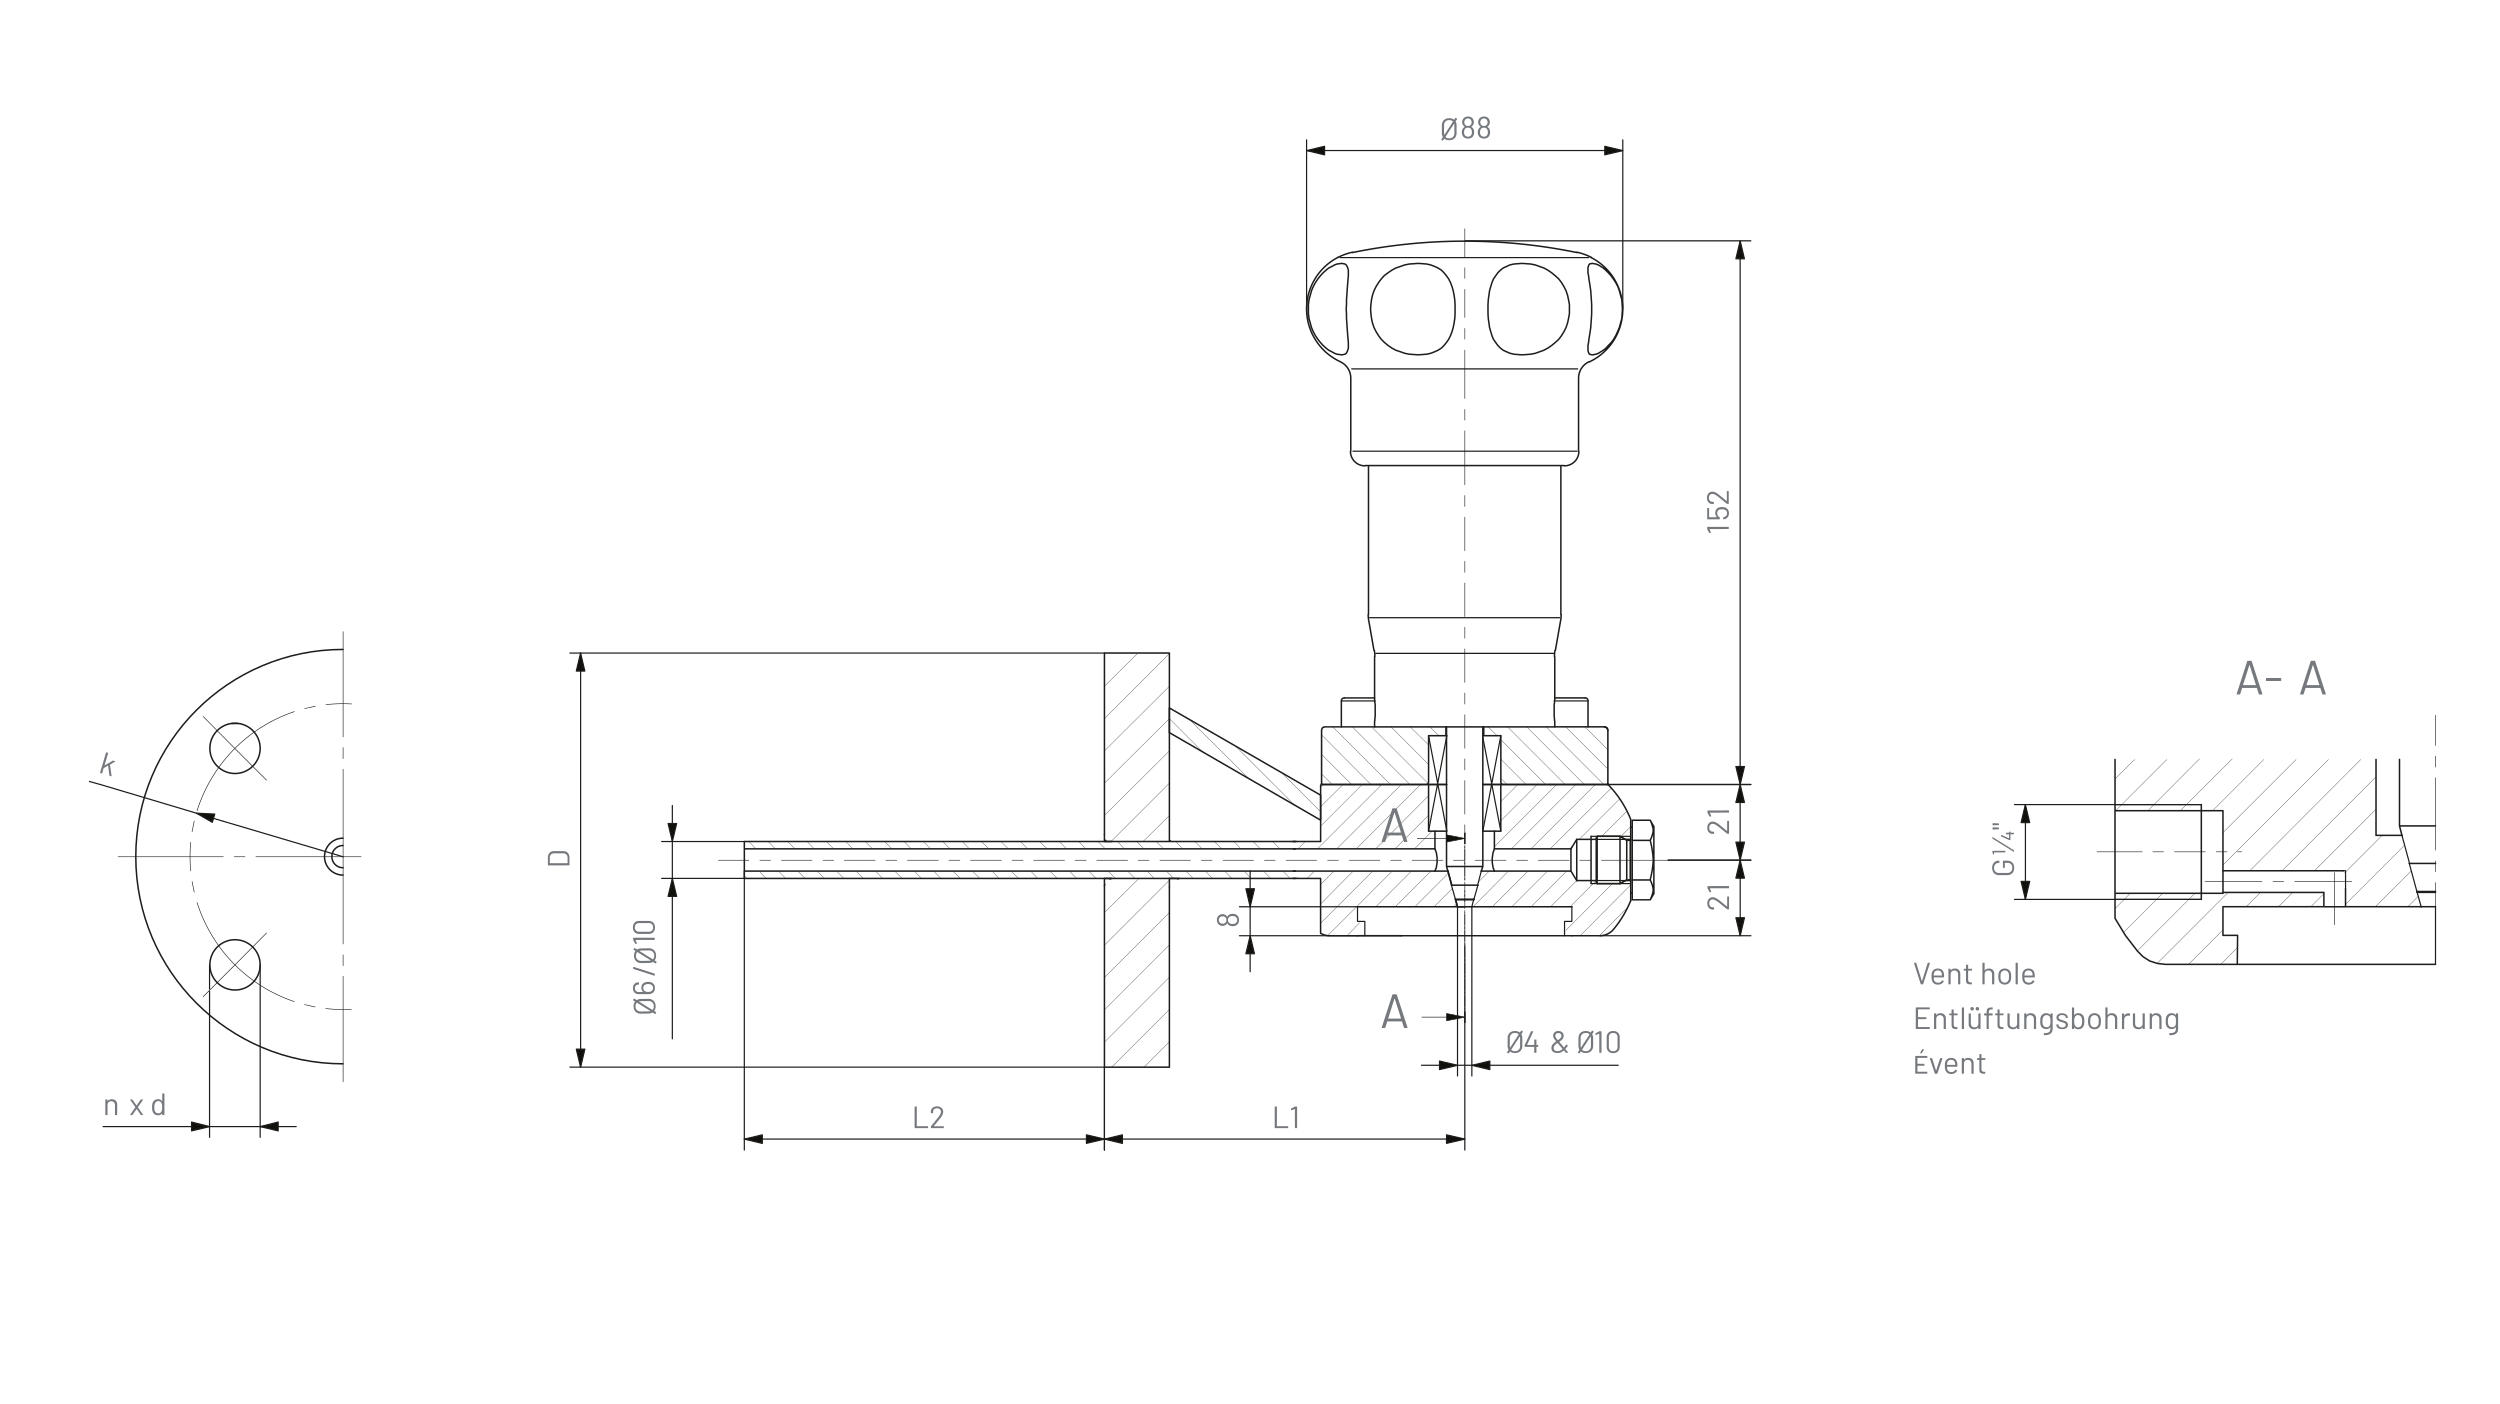 <?xml version="1.0" encoding="UTF-8"?>
<svg xmlns="http://www.w3.org/2000/svg" xmlns:xlink="http://www.w3.org/1999/xlink" xmlns:v="https://vecta.io/nano" viewBox="0 0 1298 729">
  <style>.f{stroke-width:.63}.g{fill:none}.h{stroke:#1d1d1b}.i{stroke-linecap:round}.j{stroke-linejoin:round}.k{fill:#12100c}.l{fill-rule:evenodd}.m{stroke-width:.79}.n{stroke-width:.32}</style>
  <path d="M0 0h1298v729H0z" fill="#fff"></path>
  <g class="g h i j">
    <g stroke-width=".16">
      <path d="M1199.76 470.77l6.81-6.81m-53.51 36.73l8.55-8.7m21.37-21.22l7.44-7.44m-54.14 37.36l17.89-17.89m12.03-12.03l7.44-7.44m-53.67 36.89l36.89-36.89m-47.18 30.4l29.92-29.92m-37.04 20.26l20.26-20.26m-24.69 7.91l7.91-7.91m144.07 6.96l5.54-5.54m-22.33 5.54l18.53-18.52m-34.04 17.26l30.71-30.72m-31.18 14.41l19.47-19.47m-35.15 18.36l31.98-31.98m-48.76 31.98l48.76-48.76m-65.54 48.76l57.63-57.78"></path>
      <path d="M1154.17 449.08l54.77-54.77"></path>
      <path d="M1154.17 432.3l37.99-37.99m-43.37 26.59l26.59-26.59m-43.37 26.59L1159 394m-43.78 26.9L1142 394m-43.56 26.9l26.6-26.59m-26.91 10.13l10.13-10.13"></path>
    </g>
    <path d="M1264.51 470.77v29.92" class="f"></path>
    <path d="m1264.51,500.69h-79m32.3-29.92h39.26m-102.9,0h52.4m48.44-7.44v-.47m-7.92-29.13h-13.46v-39.42m-79.47,69.5h-56.04v12.98m0,0l5.38,8.87,6.33,8.23,2.85,2.85,3.48,2.22,3.96,1.27,4.12.47m0,0h37.36l.16-15.04h-7.6v-14.88m52.4,0v-7.44h-52.4v.47m-56.04-69.5v26.6h56.04v31.19h62.53m1.11,9.34v9.34m0,0h-11.24m40.53-37.04h-13.46m-48.13,66.97h-23.91m-63.48-36.89v-42.9" class="m"></path>
    <path d="m1098.13,466.97h44.8m0-49.23h-44.8" class="f"></path>
    <path d="m1142.93,417.74v49.23m11.24-3.64v-11.24m100.84,11.24h9.5m-18.68-34.51h18.68m-7.44,41.95h7.44m-7.92-7.92v.47m-10.77-69.02v34.51l1.27,4.91m7.76,29.13h9.66m-13.61-14.56h13.61" class="m"></path>
    <path d="M1254.85 462.86l-3.96-14.56m.16 0l-3.96-14.56m9.97 37.04l-2.06-7.44m-37.19-1.91v-9.34h-1.11" class="f"></path>
    <path d="m1264.51,470.77v9.34m0-51.29v-9.34m0,68.07v-7.44m0-60.63v-15.67m0-5.54v-5.7m0-5.54v-15.67m0,99.42v-9.34m0-32.61v9.34m0,23.27v-3.17m0-5.7v-5.54m0-5.7v-3.48" class="n"></path>
    <path d="M1051.58 427.08v-9.34" class="f"></path>
  </g>
  <path d="M1053.8 427.08h0l-2.22-9.34-2.21 9.34h4.43z" class="k l"></path>
  <path d="m1053.8,427.08l-2.22-9.34-2.22,9.34h4.43m-2.22,30.55v9.34" class="f g h i j"></path>
  <path d="M1049.37 457.63h0l2.21 9.34 2.22-9.34h-4.43z" class="k l"></path>
  <g class="g h i j">
    <path d="m1049.37,457.63l2.22,9.34,2.22-9.34h-4.43m2.22-30.55v30.55m91.35,9.34h-97.04m97.04-49.23h-97.04" class="f"></path>
    <path d="m1211.64,457.63h-20.26m-5.7,0h-5.54m-5.7,0h-20.26m66.81,0h-9.34m-57.47,0h-9.34m67.28,22.48v-27.07m-69.18-10.77h-13.93m-5.7,0h-5.54m-5.54,0h-14.41m66.02,0h-2.06m-5.54,0h-5.54m-5.7,0h-2.37m-44.49,0h-9.34" class="n"></path>
    <g class="m">
      <path d="m178.07,438.98c-3.19,0-5.78,2.59-5.78,5.78s2.59,5.78,5.78,5.78m0-15.36c-5.29,0-9.58,4.29-9.58,9.58s4.29,9.58,9.58,9.58m0-117.15c-59.41,0-107.57,48.16-107.57,107.57s48.16,107.57,107.57,107.57"></path>
      <path d="M122.02 375.49c-7.21 0-13.06 5.85-13.06 13.06s5.85 13.06 13.06 13.06 13.06-5.85 13.06-13.06-5.85-13.06-13.06-13.06"></path>
      <path d="m108.96,500.96c0,7.21,5.85,13.06,13.06,13.06s13.06-5.85,13.06-13.06-5.85-13.06-13.06-13.06-13.06,5.85-13.06,13.06m11.4-125.3h3.17"></path>
    </g>
    <g class="n">
      <path d="M187.49 444.83h-9.34 9.34m-54.62 0h45.28-9.34m-41.64 0h-5.54m-5.7 0H61.31m116.83-45.44v45.44-9.34m0-41.64v-5.7m0-5.54v-54.62m0 162.11v-45.28 9.34m0 41.64v5.54m0 5.54v54.78M105.48 372l16.46 16.62 16.46 16.46m0 79.31l-16.46 16.62-16.46 16.46m35.13-142.72a79.58 79.58 0 0 0-18.69 13.86"></path>
      <path d="M121.92 500.89c5.51 5.51 11.81 10.19 18.69 13.87m41.95-149.27c-4.44-.25-8.9-.13-13.32.37m-5.55.81l-5.47 1.21m-5.37 1.59c-4.22 1.41-8.31 3.18-12.24 5.28m0 140.01c3.9 2.08 7.96 3.84 12.15 5.25m5.36 1.59l5.47 1.22m5.55.82a79.02 79.02 0 0 0 13.23.39m-60.44-135.42a79.1 79.1 0 0 0-13.86 18.69m-.01 74.91a79.58 79.58 0 0 0 13.86 18.69m-13.86-93.6c-2.33 4.35-4.25 8.91-5.73 13.62m-1.49 5.39l-1.11 5.49m-.71 5.57a79.32 79.32 0 0 0 0 14.78m.71 5.55l1.11 5.49m1.49 5.4c1.48 4.71 3.4 9.27 5.73 13.62"></path>
    </g>
    <path d="M110.86 424.89L102 422.2" class="f"></path>
  </g>
  <path d="M111.5 422.67h0l-9.5-.47 8.23 4.74 1.27-4.27z" class="k l"></path>
  <path d="M111.5 422.67l-9.5-.47 8.23 4.75 1.27-4.27m-.63 2.22l67.28 19.95M102 422.21l-49.87-14.88-5.7-1.58m53.03 179.19h9.34" class="f g h i j"></path>
  <path d="M99.46 587.16h0l9.34-2.22-9.34-2.38v4.6z" class="k l"></path>
  <path d="m99.46,587.16l9.34-2.22-9.34-2.37v4.59m44.96-2.22h-9.34" class="f g h i j"></path>
  <path d="M144.42 582.56h0l-9.34 2.38 9.34 2.22v-4.6z" class="k l"></path>
  <g class="g h i j">
    <path d="m144.42,582.56l-9.34,2.37,9.34,2.22v-4.59m-35.62,2.37h26.28m-35.62,0h-9.34m54.3,0h9.34m-18.68-83.9v89.45m-81.53-5.54h36.57m18.68-83.9v12.51m0,1.11v75.83" class="f"></path>
    <path d="M782.39 407.31l-3.17-3.17m13.14 3.17l-13.14-13.14m23.27 13.14l-23.27-23.27m-1.9-2.06l-4.75-4.59m40.05 29.92l-29.92-29.92m39.89 29.92l-29.92-29.92m40.05 29.92l-29.92-29.92m31.98 21.85l-21.85-21.85m21.85 11.87l-11.87-11.87m11.87 1.58l-1.74-1.58m-141.37 29.92l-5.54-5.54m15.67 5.54l-15.67-15.67m25.65 15.67l-25.65-25.8m35.78 25.8l-29.92-29.92m40.05 29.92l-29.92-29.92m39.26 29.29l-29.29-29.29m29.6 19.47l-19.47-19.47m19.47 9.34l-9.5-9.34m14.88 4.59l-4.75-4.59m-117.78 13.14l-17.41-17.41m41.32 31.19l-30.71-30.55m54.46 44.33l-30.55-30.55m44.01 33.88l-20.26-20.26m164.96 84.7l14.41-14.41m-24.38 14.41l26.28-26.44m-33.66 23.61l24.16-24.24m-22.01 12.03l13.61-13.61m-23.75 13.61l13.61-13.61m-23.75 13.61l18.52-18.52m-28.5 18.52l18.52-18.52m-28.65 18.52l18.52-18.52m-28.5 18.52l18.36-18.52m-15.51 5.54l5.54-5.54m68.23-17.89l5.22-5.22m-15.04 5.07l12.98-12.98m-29.6 19.47l1.74-1.74m3.17-3.17l20.9-20.9m-35.94 25.8l31.66-31.5m-41.64 31.5l33.4-33.4m-43.54 33.4l33.4-33.4m-42.27 32.3l32.3-32.3m-28.97 18.84l18.84-18.84m-18.84 8.87l8.87-8.87m-33.4 63.48l1.58-1.58m-11.71 1.58l9.5-9.5m-19.47 9.5l17.41-17.41m-27.55 17.41l18.52-18.52m-43.54 33.56l6.57-6.83m8.31-8.21l18.52-18.52m-43.38 33.4l33.4-33.4m-37.2 27.07l27.07-27.07m-27.07 17.1l16.94-17.1m-16.94 6.97l6.97-6.97m-13.93 3.8l3.8-3.8m62.06-11.56l.47-.47m-10.61.47l9.18-9.18m-19.31 9.18l17.41-17.41m-27.39 17.41l27.39-27.55m-37.52 27.55l33.4-33.4m-43.54 33.4l33.56-33.4m-43.54 33.4l33.4-33.4m-43.54 33.4l3.8-3.8m7.92-7.92l21.69-21.69m-21.69 11.56l11.72-11.56m-11.72 1.58l1.58-1.58M387.8 456.09l-1.42-1.42m11.4 1.42l-3.64-3.8m13.77 3.8l-3.64-3.8m13.77 3.8l-3.8-3.8m13.77 3.8l-3.64-3.8m13.77 3.8l-3.8-3.8m13.93 3.8l-3.8-3.8m13.77 3.8l-3.64-3.8m13.77 3.8l-3.8-3.8m13.93 3.8l-3.8-3.8m13.77 3.8l-3.64-3.8m13.77 3.8l-3.8-3.8m13.93 3.8l-3.8-3.8m13.77 3.8l-3.64-3.8m13.77 3.8l-3.8-3.8m13.77 3.8l-3.64-3.8m13.77 3.8l-3.8-3.8m13.93 3.8l-3.8-3.8m13.77 3.8l-3.64-3.8m13.77 3.8l-3.8-3.8m13.93 3.8l-3.8-3.8m13.77 3.8l-3.64-3.8m13.77 3.8l-3.8-3.8m13.93 3.8l-3.8-3.8m13.77 3.8l-3.64-3.8m13.77 3.8l-3.8-3.8m13.77 3.8l-3.64-3.8m13.77 3.8l-3.64-3.8m13.77 3.8l-3.8-3.8m-273.56-11.56l-3.64-3.8m13.77 3.8l-3.8-3.8m13.93 3.8l-3.8-3.8m13.77 3.8l-3.64-3.8m13.77 3.8l-3.8-3.8m13.77 3.8l-3.64-3.8m13.77 3.8l-3.64-3.8m13.77 3.8l-3.8-3.8m13.77 3.8l-3.64-3.8m13.77 3.8l-3.8-3.8m13.93 3.8l-3.8-3.8m13.77 3.8l-3.64-3.8m13.77 3.8l-3.8-3.8m13.93 3.8l-3.8-3.8m13.77 3.8l-3.64-3.8m13.77 3.8l-3.8-3.8m13.93 3.8l-3.8-3.8m13.77 3.8l-3.64-3.8m13.77 3.8l-3.8-3.8m13.77 3.8l-3.64-3.8m13.77 3.8l-3.8-3.8m13.93 3.8l-3.8-3.8m13.77 3.8l-3.64-3.8m13.77 3.8l-3.8-3.8m13.93 3.8l-3.8-3.8m13.77 3.8l-3.64-3.8m13.77 3.8l-3.8-3.8m13.93 3.8l-3.8-3.8m-67.28 0l13.46-13.3m-30.08 13.3l30.08-30.08m-33.72 16.78l33.72-33.56m-33.72 16.78l33.72-33.56m-33.72 16.78l33.72-33.56m-33.72 16.78l33.72-33.72m-33.72 16.94l17.57-17.41m-17.57.63l.79-.63m19.95 214.99l12.98-12.98m-29.76 12.98l29.76-29.76m-33.72 16.94l33.72-33.72m-33.72 16.94l33.72-33.72m-33.72 16.94l33.72-33.72m-33.72 16.94l33.72-33.72m-33.72 16.78l18.05-17.89m15.67 5.22h0m.16 0l-.16-.16m.16 0l-.16-.16m0-.32l.32.32-.32-.16m0-.63l.47.63-.47-.47m.63.32l-.63-.63m4.12-3.96l.47.63-.79-.63m.95.47l-.47-.47m.63.47l-.47-.47m.47.32l-.32-.32m.48.32l-.32-.32m.32.16l-.16-.16m.32.16l-.16-.16m.16 0h0m-5.07-19.16h-.16m.32 0l-.32-.16m.47.16l-.47-.32m.63.32l-.63-.47m.99.44l-.79-.63m.95.63l-.95-.79m1.11.79l-1.11-.95m1.27.95l-1.27-1.11m-33.72 23.75l.16.16h-.16m0-.47l.32.32-.32-.16m0-.63l.47.63-.47-.32m.63.16l-.63-.63m2.37-2.53l.63.79-.79-.79m.47 0l.47.63-.63-.63m.79.47l-.47-.47m.32 0l.32.32-.47-.32m.47 0l.16.16-.32-.16m.47 0h-.16m-3.48-19.16h-.16m.32 0l-.32-.32m.63.32l-.63-.47m.79.47l-.79-.63m.95.63l-.95-.79m1.11.79l-1.11-.95m1.27.95l-1.27-1.11m1.42 1.11l-1.42-1.27m1.58 1.27l-1.58-1.42" stroke-width=".16"></path>
    <g class="m">
      <path d="M685.66 412.85v12.98l-78.52-45.44v-12.82l78.52 45.28m83.43 39.42h46.54l3.01 4.91m-53.51 9.97l.16-.32m50.82 3.96h-51.93m66.49 15.04h-14.56m14.48 0a9.42 9.42 0 0 0 7.25-3.41m-.02 0a56.25 56.25 0 0 0 8.84-14.8"></path>
      <path d="M846.66 463.67v3.96m-28.02-10.45h10.13m15.04 0h2.85m-28.02-21.37l-3.01 4.91m31.03-4.91h-2.85m-15.04 0h-10.13m28.02-10.45v3.96m0-3.96a56.18 56.18 0 0 0-11.89-18.18"></path>
      <path d="M815.63 440.71h-39.74v-9.18h3.32v-24.22h55.57m-78.05 63.48H704.8m47.02-18.52l1.9 7.28m1.9 7.28l1.11 3.96m-85.17-18.52h80.26m-66.17 32.3v-28.5h-14.09m14.11 28.53c1.42.81 3.02 1.23 4.65 1.23m14.5 0h-14.56m-18.68-48.92h14.09v-29.13m.47-.47h55.57v24.22h3.32v9.18h-73.46m14.58-33.53l-.47.49"></path>
      <path d="m745.03,440.71v.16l.16.32.16.47.32.79.16.79.16,1.11.16,1.11v2.22l-.16,1.11-.16.95-.16.95-.32.63-.16.63-.16.32m30.87,0h0l-.16-.32-.16-.63-.32-.63-.16-.95-.16-.95-.16-1.11v-2.22l.16-1.11.16-1.11.16-.79.32-.79.16-.47.16-.32v-.16m-6.02-9.18h6.02m-30.87,0h6.02m5.7,39.26h3.64m-8.55-18.52h0m18.05-44.96h9.34m-37.52,0h9.34m-23.43,78.52h65.86m0,0h22.64m2.53-28.65v-21.37m-3.01,16.46v-11.56"></path>
    </g>
    <path d="M826.08 458.76h20.58" class="f"></path>
    <path d="M826.08 458.76v-24.54" class="m"></path>
    <path d="M846.66 434.22h-20.58" class="f"></path>
    <g class="m">
      <path d="M704.82 485.83h22.8m-55.09-29.76H386.46m0 0v-3.8h286.07m0-11.56H386.46v11.56m0-11.56v-3.8h286.07m-99.1-3.64v-94.2m0 0h33.72v97.84h-29.92m0 19.16h29.92m0 0v97.99h-33.72v-94.2m233.83-82.48h25.65m-53.67 28.81v-24.22h-8.87v-4.59m9.97 29.92l-.79-.32-.32-.79m55.25 1.11h-54.14m54.46-.47l-.16.32-.16.16m.32-28.02v27.55m-1.9-29.45l.79.16.63.32.32.63.16.79m-146.75-1.9h25.65m-27.55 1.9l.16-.79.32-.63.63-.32.79-.16m-1.9 29.45v-27.55m.32 28.02l-.16-.16-.16-.32m54.46.47h-54.14m55.25-1.11l-.32.79-.79.32m10.13-29.92v4.59h-9.02v24.22m-1.11 1.11h10.45m18.84 0h10.45m-29.6-25.33h.32m18.84 0h.48m64.43-2.69v27.55m-148.65-27.55v27.55m1.82-29.45a1.82 1.82 0 0 0-1.82 1.82"></path>
      <path d="M834.79 379.21a1.82 1.82 0 0 0-1.82-1.82m-146.84 29.52a.4.4 0 0 0 .4.4m147.86 0a.4.4 0 0 0 .4-.4m-83.75 42.99h18.84m-14.09 17.26h9.34m-8.39 3.64h7.44m5.7-93.4v72.51m-18.84-72.51v72.51l2.69 9.66m15.36-7.28l.79-2.37m-5.54 16.94v.32m-7.76-.32v.32m.16 3.64l-.95-3.64m8.39 3.64h0m-10.61-11.24h13.77m-11.72 7.28h9.66M698 362.37h15.67"></path>
    </g>
    <path d="M696.42 363.93h17.42" class="f"></path>
    <path d="m697.93,362.35c-.83,0-1.5.67-1.5,1.5m19.63,43.46h0m-14.88,0h0m-4.75-43.38v13.46" class="m"></path>
    <path d="m714.79,407.31h0m-12.19,0h0" class="f"></path>
    <path d="M807.24 362.35h15.68" class="m"></path>
    <path d="M807.08 363.93h17.42" class="f"></path>
    <path d="M824.5 363.85a1.5 1.5 0 0 0-1.5-1.5m-3.25 44.96h0m-14.88 0h0m19.63-43.38v13.46" class="m"></path>
    <path d="m818.32,407.31h0m-12.19,0h0" class="f"></path>
    <path d="m856.79,467.15l.63-1.42.47-1.27.32-1.27.16-1.27-.16-1.11-.32-1.27-.47-1.27-.63-1.42m0,0l.63-2.85.47-2.53.32-2.53.16-2.37-.16-2.37-.32-2.53-.47-2.69-.63-2.69.63-1.42.47-1.42.32-1.11.16-1.27-.16-1.27-.32-1.11-.47-1.42-.63-1.42m-9.34,41.32h9.34l1.9-3.17v-34.83l-1.9-3.32h-9.34m0,41.32v-41.32m9.34,31.03h-9.34m9.34-20.58h-9.34m-18.21,22.48v-24.54m0,24.54l-.47-.79v-22.8l.47-.95m11.87,24.54v-24.54" class="m"></path>
    <path d="M846.35 456.86v-20.58" class="f"></path>
    <g class="m">
      <path d="M844.6 456.86v-20.58m2.06 20.49c-.13-.04-.26-.07-.4-.07m.01-20.42c.13 0 .27-.02.4-.07"></path>
      <path d="m844.6,436.28h1.74m-5.22,22.48l3.48-1.9h1.74m-1.74-20.58l-3.48-2.06m0,24.54h-11.87m11.87-24.54h-11.87"></path>
    </g>
    <path d="m828.77,457.18h15.04m0-21.37h-15.04" class="f"></path>
    <g class="m">
      <path d="M847.45 463.67h-.79v-34.35h.79M713.68 363.3v.16l.16.32v1.27l.16.79v6.17l-.16.95v1.11l-.16.32v.16m93.56-11.24v.16l-.16.32v1.27l-.16.79v6.17l.16.95v1.11l.16.32v.16-.16l-.16-.32v-1.11l-.16-.95v-6.17l.16-.79v-1.27l.16-.32v-.16m-93.56 14.09h93.56m3.17-135.67v77.41m-99.89-77.41v77.41m-.16-.09c0 1.09.1 2.18.29 3.26m99.63 0c.19-1.08.29-2.16.29-3.26m-97.21 18.6l-2.69-15.36m96.89 15.36l2.69-15.36m-96.41 18.61c0-1.09-.1-2.18-.29-3.26m93.82 0c-.19 1.08-.29 2.16-.29 3.26m.16.08v22.32m0 11.24v2.85m-93.56-36.41v22.32m0 11.24v2.85m-4.91-135.67h103.38m-110.82-7.44v-37.99m118.26 37.99v-37.99m-7.36 45.58c4.15 0 7.52-3.37 7.52-7.52m-118.58 0c0 4.15 3.37 7.52 7.52 7.52m116.37-54.06a9.43 9.43 0 0 0-5.47 8.55m-118.26 0a9.41 9.41 0 0 0-5.47-8.55m129.18.15a30.16 30.16 0 0 0 17.5-26.75c.24-11.53-6.11-22.18-16.37-27.45m-131.41-.17c-10.26 5.27-16.61 15.92-16.38 27.45.24 11.53 7.03 21.91 17.49 26.75m118.97-27.29v2.37l-.47 2.53-.47 2.22-.79 2.37-1.11 2.22-1.27 2.06-1.42 1.9-1.74 1.58-1.9 1.58-2.06 1.42-2.06 1.11-2.22.79-2.22.79-2.37.47-2.22.16-2.22.16-2.22-.16-2.06-.16-1.9-.47-1.9-.79-1.74-.79-1.42-1.11-1.42-1.42-1.11-1.58-1.11-1.58-.79-1.9-.63-2.06-.63-2.22-.32-2.37-.32-2.22-.16-2.53v-4.75l.16-2.53.32-2.22.32-2.37.63-2.22.63-2.06.79-1.9 1.11-1.58 1.11-1.58 1.42-1.42 1.42-1.11 1.74-.79 1.74-.79 2.06-.47 2.06-.16 2.22-.16 2.22.16 2.22.16 2.37.47 2.22.79 2.22.79 2.06 1.11 2.06 1.42 1.9 1.58 1.74 1.58 1.42 1.9 1.27 2.06 1.11 2.22.79 2.37.47 2.22.47 2.53v2.37m-59.37 0v2.37l-.16 2.53-.32 2.22-.47 2.37-.63 2.22-.79 2.06-.95 1.9-1.11 1.58-1.27 1.58-1.42 1.42-1.74 1.11-1.74.79-2.06.79-2.06.47-2.22.16-2.22.16-2.22-.16-2.37-.16-2.37-.47-2.22-.79-2.37-.79-2.06-1.11-2.06-1.42-1.9-1.58-1.58-1.58-1.42-1.9-1.27-2.06-1.11-2.22-.79-2.37-.47-2.22-.32-2.53-.16-2.37.16-2.37.32-2.53.47-2.22.79-2.37 1.11-2.22 1.27-2.06 1.42-1.9 1.58-1.74 1.9-1.42 2.06-1.42 2.06-1.11 2.37-.79 2.22-.79 2.37-.47 2.37-.16 2.22-.16 2.37.16 2.06.16 2.06.47 2.06.79 1.74.79 1.74 1.11 1.42 1.42 1.27 1.58 1.11 1.58.95 1.9.79 2.06.63 2.22.47 2.37.32 2.22.16 2.53v2.37m-56.52 0l.16 2.37v2.53l.16 2.22.16 2.37.16 2.22.16 2.06.16 1.9.16 1.58v3.01l-.32 1.11-.32.79-.48.79-.63.47-.79.16-.95.16-1.11-.16-1.27-.16-1.27-.47-1.42-.79-1.58-.79-1.42-1.11-1.58-1.42-1.42-1.58-1.27-1.58-1.27-1.9-1.11-2.06-.95-2.22-.63-2.37-.63-2.22-.32-2.53v-4.75l.32-2.53.63-2.22.63-2.37.95-2.22 1.11-2.06 1.27-1.9 1.27-1.58 1.42-1.58 1.58-1.42 1.42-1.11 1.58-.79 1.42-.79 1.27-.47 1.27-.16 1.11-.16.95.16.79.16.63.47.48.79.32.79.32 1.11v3.01l-.16 1.58-.16 1.9-.16 2.06-.16 2.22-.16 2.37-.16 2.22v2.53l-.16 2.37m143.43 0l-.16 2.37-.16 2.53-.63 2.22-.63 2.37-.95 2.22-.95 2.06-1.11 1.9-1.27 1.74-1.42 1.42-1.27 1.42-1.42 1.11-1.27.79-1.27.79-1.27.47-.95.16-.95.16-.79-.16-.63-.16-.32-.47-.32-.79-.16-.79v-2.53l.32-1.58.16-1.58.32-1.9.32-2.06.32-2.22.16-2.37.16-2.22.16-2.53v-4.75l-.16-2.53-.16-2.22-.16-2.37-.32-2.22-.32-2.06-.32-1.9-.16-1.58-.32-1.58v-2.53l.16-.79.32-.79.32-.47.63-.16.79-.16.95.16.95.16 1.27.47 1.27.79 1.27.79 1.42 1.27 1.27 1.27 1.42 1.58 1.27 1.74 1.11 1.74 1.11 2.06.79 2.22.63 2.37.63 2.22.16 2.53.16 2.37m-23.63-29.38c-38.44-7.89-78.09-7.89-116.53 0"></path>
      <path d="M702.14 130.95c-2.59.56-5.1 1.47-7.46 2.68m131.57.01c-2.36-1.22-4.87-2.12-7.46-2.69M607.14 456.07h5.22m-38.94 0h3.8m0-19.16h-3.8m0 22.96v-3.8m0-19.16v-3.64"></path>
    </g>
    <path d="m828.77,435.17l.47-.95h11.87m0,24.54h-11.87l-.47-.79m12.35-23.75l2.69,1.58m0,21.37l-2.69,1.58m-85.49,8.07l-2.06-7.28m13.77,0l-2.06,7.28m-.16.32l-.95,3.64m4.91-18.52l-1.9,7.28" class="f"></path>
    <path d="m760.54,530.79v-5.38m0-.95v-1.11m0-.95v-5.54m0-.95v-1.11m0-.95v-5.38m0-.95v-1.11m0-.95v-5.38m0-.95v-1.11m0-.95v-5.38m0-.95v-1.11m0-.95v-5.54m0-.79v-1.27m0-.79v-5.54m0-.95v-1.11m0-.95v-5.38m0-.95v-1.11m0-.95v-5.38m0-.95v-1.11m0-.95v-5.38m0-.95v-1.11m0-.95v-5.54m0-.95v-1.11m0-.95v-5.38" class="n"></path>
    <path d="m760.54,530.79v-5.38m0-87.39v-5.38" class="m"></path>
    <path d="M751.04 528.1h9.5" class="n"></path>
  </g>
  <path d="M751.04 530h0l9.5-1.9-9.5-1.9v3.8z" class="k l"></path>
  <path d="m751.04,530l9.5-1.9-9.5-1.9v3.8m-12.82-1.9h12.82m0-92.77h9.5" class="g h i j n"></path>
  <path d="M751.04 437.23h0l9.5-1.9-9.5-1.9v3.8z" class="k l"></path>
  <g class="g h i j">
    <path d="m751.04,437.23l9.5-1.9-9.5-1.9v3.8m-15.2-1.9h15.2" class="n"></path>
    <path d="M672.52 440.71h-.95m-1.11-3.8h2.85m-.79 15.36h-.95m-.79 3.8h3.01m105.43-24.54l-9.5-49.55m.16 49.55l9.34-49.55m-37.52 0l9.5 49.55m-9.5 0l9.5-49.55m64.91 88.81v7.6m-111.29 0v-7.6m111.29 7.6h-3.8v7.44m-107.49-7.44h3.8v7.44m-6.17-251.56h116.36M714.32 339.23h92.3M711 320.71h98.94M701.81 191.53h117.31M695.8 133.75h129.02m-137.1-55.57h-9.34" class="f"></path>
  </g>
  <path d="M687.72 75.96h0l-9.34 2.22 9.34 2.22v-4.44z" class="k l"></path>
  <path d="m687.72,75.96l-9.34,2.22,9.34,2.22v-4.43m145.49,2.22h9.34" class="f g h i j"></path>
  <path d="M833.21 80.4h0l9.34-2.22-9.34-2.22v4.44z" class="k l"></path>
  <g class="g h i j">
    <path d="M833.21 80.4l9.34-2.22-9.34-2.22v4.43m-145.49-2.22h145.49m9.34 82.32V72.63m-164.17 88.5v-88.5" class="f"></path>
    <path d="M760.54 234.28v-10.61m0-5.54v-5.54m0-5.7v-10.92m0 295.09v-17.41m0-5.54v-5.7m0-5.54v-17.41m0-5.54v-5.7m0-5.54v-17.41m0-5.54v-5.7m0-5.54v-17.41m0-5.54v-5.7m0-5.54v-17.41m0-5.54v-5.7m0-5.54V302.7m0-5.54v-5.7m0-5.54v-17.41m0-5.54v-5.7m0-5.54v-17.41m0-37.99v-14.56m0-5.7v-5.54m0-5.7v-14.56m0-5.7v-5.54m0-5.54v-14.72m105.59 327.86h-34.67m-5.54 0h-5.7m-5.54 0h-15.99m-5.54 0h-5.7m-5.54 0h-15.99m-5.54 0h-5.7m-5.54 0h-15.99m-5.54 0h-5.54m-5.7 0h-15.83m-5.7 0h-5.54m-5.7 0h-15.83m-5.7 0h-5.54m-5.7 0H635m-5.7 0h-5.54m-5.7 0h-15.83m-5.7 0h-5.54m-5.54 0h-15.99m-5.54 0h-5.7m-5.54 0h-15.99m-5.54 0h-5.7m-5.54 0h-15.99m-5.54 0h-5.7m-5.54 0h-15.99m-5.54 0h-5.7m-5.54 0h-15.99m-5.54 0h-5.54m-5.7 0h-15.83m-5.7 0h-5.54m-5.7 0H373" class="n"></path>
    <path d="M773.52 553.11h-9.34" class="f"></path>
  </g>
  <path d="M773.52 550.9h0l-9.34 2.21 9.34 2.22v-4.43z" class="k l"></path>
  <path d="m773.52,550.9l-9.34,2.22,9.34,2.22v-4.43m-26.12,2.22h9.34" class="f g h i j"></path>
  <path d="M747.4 555.33h0l9.34-2.22-9.34-2.21v4.43z" class="k l"></path>
  <path d="M747.4 555.33l9.34-2.22-9.34-2.22v4.43m16.78-2.22h-7.44m16.78 0h9.34m-35.46 0h-9.34m26.12-82.32v87.86m-7.44-87.86v87.86m83.43-5.54h-57.31m120.64-97.19v-9.34" class="f g h i j"></path>
  <path d="M905.71 455.91h0l-2.21-9.34-2.22 9.34h4.43z" class="k l"></path>
  <path d="m905.71,455.91l-2.22-9.34-2.22,9.34h4.43m-2.22,20.58v9.34" class="f g h i j"></path>
  <path d="M901.28 476.49h0l2.22 9.34 2.21-9.34h-4.43z" class="k l"></path>
  <path d="M901.28 476.49l2.22 9.34 2.22-9.34h-4.43m2.22-20.58v20.58m-37.36-29.92h42.9m-78.36 39.26h78.36m-5.55-48.6v9.34" class="f g h i j"></path>
  <path d="M901.28 437.23h0l2.22 9.34 2.21-9.34h-4.43z" class="k l"></path>
  <path d="m901.28,437.23l2.22,9.34,2.22-9.34h-4.43m2.22-20.58v-9.34" class="f g h i j"></path>
  <path d="M905.71 416.65h0l-2.21-9.34-2.22 9.34h4.43z" class="k l"></path>
  <path d="M905.71 416.65l-2.22-9.34-2.22 9.34h4.43m-2.22 20.58v-20.58m-37.36 29.92h42.9m-74.56-39.26h74.56m-5.52-9.34v9.34" class="f g h i j"></path>
  <path d="M901.28 397.97h0l2.22 9.34 2.21-9.34h-4.43z" class="k l"></path>
  <path d="m901.28,397.97l2.22,9.34,2.22-9.34h-4.43m2.22-263.59v-9.34" class="f g h i j"></path>
  <path d="M905.71 134.38h0l-2.21-9.34-2.22 9.34h4.43z" class="k l"></path>
  <path d="M905.71 134.38l-2.22-9.34-2.22 9.34h4.43m-2.22 263.59V134.38m-69.02 272.93h74.56M760.84 125.04h148.18M582.76 591.43h-9.34" class="f g h i j"></path>
  <path d="M582.76 589.21h0l-9.34 2.22 9.34 2.21v-4.43z" class="k l"></path>
  <path d="m582.76,589.21l-9.34,2.22,9.34,2.22v-4.43m168.28,2.22h9.5" class="f g h i j"></path>
  <path d="M751.04 593.64h0l9.5-2.21-9.5-2.22v4.43z" class="k l"></path>
  <path d="M751.04 593.64l9.5-2.22-9.5-2.22v4.43m-168.28-2.22h168.28m-177.63-37.36v43.06m187.12-106.07v106.07M349.09 427.57v9.34" class="f g h i j"></path>
  <path d="M346.87 427.57h0l2.22 9.34 2.22-9.34h-4.44z" class="k l"></path>
  <path d="m346.87,427.57l2.22,9.34,2.22-9.34h-4.43m2.22,37.84v-9.34" class="f g h i j"></path>
  <path d="M351.31 465.41h0l-2.22-9.34-2.22 9.34h4.44z" class="k l"></path>
  <path d="M351.31 465.41l-2.22-9.34-2.22 9.34h4.43m-2.22-28.5v19.16m0-28.5v-9.34m0 47.18v9.34m37.36-18.68h-42.9m42.9-19.16h-42.9m5.54 102.43v-64.59m46.71 116.68h-9.34" class="f g h i j"></path>
  <path d="M395.79 589.21h0l-9.34 2.22 9.34 2.21v-4.43z" class="k l"></path>
  <path d="m395.79,589.21l-9.34,2.22,9.34,2.22v-4.43m168.28,2.22h9.34" class="f g h i j"></path>
  <path d="M564.08 593.64h0l9.34-2.21-9.34-2.22v4.43z" class="k l"></path>
  <path d="M564.08 593.64l9.34-2.22-9.34-2.22v4.43m-168.28-2.22h168.28m9.34-37.36v43.06M386.45 452.26v144.85m262.64-135.66v9.34" class="f g h i j"></path>
  <path d="M646.87 461.45h0l2.22 9.34 2.22-9.34h-4.44z" class="k l"></path>
  <path d="m646.87,461.45l2.22,9.34,2.22-9.34h-4.43m2.22,33.72v-9.34" class="f g h i j"></path>
  <path d="M651.31 495.17h0l-2.22-9.34-2.22 9.34h4.44z" class="k l"></path>
  <path d="M651.31 495.17l-2.22-9.34-2.22 9.34h4.43m-2.22-33.72v-9.34m0 43.06v9.34m0-33.72v15.04m55.73-15.04h-61.27m84.06 15.04h-84.06m-342.1-137.41v-9.34" class="f g h i j"></path>
  <path d="M303.65 348.42h0l-2.21-9.34-2.22 9.34h4.43z" class="k l"></path>
  <path d="m303.65,348.42l-2.22-9.34-2.22,9.34h4.43m-2.22,196.31v9.34" class="f g h i j"></path>
  <path d="M299.22 544.72h0l2.22 9.34 2.21-9.34h-4.43z" class="k l"></path>
  <path d="M299.22 544.72l2.22 9.34 2.22-9.34h-4.43m2.22-196.31v196.31m271.98-205.65H295.91m277.52 214.99H295.91" class="f g h i j"></path>
  <g fill="#75787c">
    <path d="m997.24,510.94l-3.49-10.9-.02-.06c0-.07.05-.11.14-.11h.86c.1,0,.16.04.19.13l2.91,9.38s.03.03.05.03.04-.01.05-.03l2.91-9.38c.03-.08.1-.13.19-.13h.85c.12,0,.16.06.13.18l-3.52,10.9c-.03.08-.1.13-.19.13h-.88c-.1,0-.16-.04-.19-.13Z"></path>
    <use xlink:href="#B"></use>
    <use xlink:href="#C"></use>
    <use xlink:href="#D"></use>
    <use xlink:href="#E"></use>
    <use xlink:href="#F"></use>
    <path d="m1046.5,510.91v-10.88c0-.11.05-.16.16-.16h.82c.11,0,.16.05.16.16v10.88c0,.11-.05.16-.16.16h-.82c-.11,0-.16-.05-.16-.16Z"></path>
    <use xlink:href="#B" x="47.09"></use>
    <path d="m1001.77,524.06h-5.89s-.06.02-.06.06v3.95s.02.06.06.06h4.13c.11,0,.16.05.16.16v.67c0,.11-.05.16-.16.16h-4.13s-.06.02-.06.06v4.02s.02.06.06.06h5.89c.11,0,.16.05.16.16v.67c0,.11-.05.16-.16.16h-6.93c-.11,0-.16-.05-.16-.16v-10.88c0-.11.05-.16.16-.16h6.93c.11,0,.16.05.16.16v.67c0,.11-.05.16-.16.16Z"></path>
    <use xlink:href="#C" x="-7.48" y="23.2"></use>
    <use xlink:href="#D" x="-7.49" y="23.2"></use>
    <path d="M1018.58 534.11v-10.88c0-.11.05-.16.16-.16h.82c.11 0 .16.05.16.16v10.88c0 .11-.05.16-.16.16h-.82c-.11 0-.16-.05-.16-.16zm8.74-7.94h.82c.11 0 .16.05.16.16v7.78c0 .11-.05.16-.16.16h-.82c-.11 0-.16-.05-.16-.16v-.69s-.01-.04-.03-.05c-.02 0-.04 0-.05.02-.45.66-1.16.99-2.13.99a3.24 3.24 0 0 1-1.42-.31c-.43-.21-.77-.51-1.02-.9s-.38-.87-.38-1.42v-5.41c0-.11.05-.16.16-.16h.82c.11 0 .16.05.16.16v5.07c0 .61.17 1.09.51 1.45s.81.54 1.39.54 1.09-.18 1.45-.54.54-.84.54-1.44v-5.07c0-.11.05-.16.16-.16zm-4.04-1.78c-.17-.17-.25-.38-.25-.64s.08-.48.25-.65.38-.25.65-.25.47.08.64.25.26.38.26.65-.08.47-.26.64-.38.26-.64.26-.48-.08-.65-.26zm2.74 0c-.17-.17-.25-.38-.25-.64s.08-.48.25-.65.38-.25.65-.25.47.08.64.25.26.38.26.65a.85.85 0 0 1-.26.64c-.17.17-.38.26-.64.26s-.48-.08-.65-.26zm6.87.06c-.21.26-.32.71-.32 1.34v.32s.02.06.06.06h1.79c.11 0 .16.05.16.16v.72c0 .11-.05.16-.16.16h-1.79s-.06.02-.06.06v6.83c0 .11-.05.16-.16.16h-.8c-.11 0-.16-.05-.16-.16v-6.83s-.02-.06-.06-.06h-1.07c-.11 0-.16-.05-.16-.16v-.72c0-.11.05-.16.16-.16h1.07s.06-.02.06-.06v-.38c0-.66.07-1.18.22-1.56a1.48 1.48 0 0 1 .78-.83c.37-.18.88-.26 1.54-.26h.46c.11 0 .16.05.16.16v.67c0 .11-.05.16-.16.16h-.37c-.59 0-.99.13-1.2.39z"></path>
    <use xlink:href="#D" x="16.34" y="23.2"></use>
    <use xlink:href="#G"></use>
    <use xlink:href="#C" x="39.36" y="23.2"></use>
    <use xlink:href="#H"></use>
    <path d="M1069.12 534.06c-.46-.19-.82-.45-1.07-.77s-.38-.68-.38-1.07v-.19c0-.11.05-.16.16-.16h.77c.11 0 .16.05.16.16v.13c0 .35.18.66.55.92s.83.39 1.38.39 1-.12 1.34-.38c.34-.25.51-.57.51-.95 0-.27-.09-.49-.26-.66-.18-.17-.38-.3-.62-.4s-.61-.22-1.11-.37c-.6-.17-1.09-.34-1.47-.51s-.71-.41-.97-.71-.39-.69-.39-1.16c0-.68.27-1.23.8-1.63.53-.41 1.24-.61 2.11-.61.59 0 1.11.1 1.56.29s.8.46 1.05.79.37.71.37 1.13v.05c0 .11-.05.16-.16.16h-.75c-.11 0-.16-.05-.16-.16v-.05c0-.36-.17-.67-.52-.91s-.81-.37-1.4-.37c-.54 0-.98.11-1.31.33s-.5.52-.5.9c0 .36.16.64.48.83s.82.38 1.49.58l1.5.51c.38.16.71.39.99.7.28.3.42.7.42 1.19 0 .69-.27 1.25-.82 1.66s-1.26.62-2.16.62c-.6 0-1.13-.1-1.59-.29zm13.05-3.84c0 .88-.08 1.55-.22 2.03-.2.66-.55 1.18-1.06 1.57-.5.38-1.13.58-1.87.58-.43 0-.82-.08-1.17-.26s-.65-.42-.88-.74c-.01-.02-.03-.03-.05-.02-.02 0-.03.02-.03.04v.69c0 .11-.05.16-.16.16h-.82c-.11 0-.16-.05-.16-.16v-10.88c0-.11.05-.16.16-.16h.82c.11 0 .16.05.16.16v3.78s0 .03.02.04c.02 0 .03 0 .06-.02.23-.31.53-.55.88-.72s.74-.26 1.17-.26c.76 0 1.39.19 1.9.58s.86.92 1.06 1.61c.13.48.19 1.14.19 1.98zm-1.2 1.18c.04-.28.06-.67.06-1.18s-.03-.93-.09-1.22-.15-.56-.28-.79c-.14-.35-.36-.63-.67-.85-.31-.21-.68-.32-1.1-.32s-.75.11-1.05.33c-.29.22-.5.51-.63.87-.11.22-.18.48-.23.77s-.07.69-.07 1.22.02.91.07 1.19.12.54.22.76c.14.37.35.67.64.9a1.71 1.71 0 0 0 1.07.34c.45 0 .83-.11 1.16-.34.33-.22.55-.53.68-.91.11-.22.18-.48.22-.76z"></path>
    <use xlink:href="#F" x="46.59" y="23.2"></use>
    <use xlink:href="#E" x="63.83" y="23.2"></use>
    <path d="m1105.9,526.3c.08.04.12.11.1.21l-.18.78c-.03.11-.1.14-.21.1-.18-.07-.39-.11-.62-.11l-.21.02c-.55.02-1.01.23-1.38.62-.36.39-.54.88-.54,1.48v4.72c0,.11-.05.16-.16.16h-.82c-.11,0-.16-.05-.16-.16v-7.78c0-.11.05-.16.16-.16h.82c.11,0,.16.05.16.16v.98s0,.05.02.06c.02,0,.03,0,.04-.02.22-.39.51-.7.86-.92s.75-.33,1.21-.33c.35,0,.66.07.91.21Z"></path>
    <use xlink:href="#G" x="65.14"></use>
    <use xlink:href="#C" x="104.5" y="23.2"></use>
    <use xlink:href="#H" x="65.14"></use>
    <path d="M1000.5 549.25h-4.91s-.06.02-.06.06v2.96s.02.06.06.06H999c.11 0 .16.05.16.16v.67c0 .11-.05.16-.16.16h-3.41s-.06.02-.06.06v3.02s.02.06.06.06h4.91c.11 0 .16.05.16.16v.67c0 .11-.05.16-.16.16h-5.95c-.11 0-.16-.05-.16-.16v-8.9c0-.11.05-.16.16-.16h5.95c.11 0 .16.05.16.16v.67c0 .11-.05.16-.16.16zm-3.57-2.47s-.02-.08.02-.14l.96-1.74c.03-.07.1-.11.19-.11h.72c.06 0 .1.02.12.06s0 .08-.02.14l-1.09 1.74a.24.24 0 0 1-.19.11h-.58c-.06 0-.11-.02-.13-.06zm7.64 10.56l-2.62-7.79-.02-.06c0-.07.05-.11.14-.11h.91c.1 0 .16.04.19.13l2 6.27s.03.03.05.03.04-.01.05-.03l2-6.27c.03-.09.1-.13.19-.13l.91.02c.12 0 .16.06.13.18l-2.62 7.78c-.03.08-.1.13-.19.13h-.93c-.1 0-.16-.04-.19-.13z"></path>
    <use xlink:href="#B" x="6.92" y="46.4"></use>
    <use xlink:href="#C" x="6.93" y="46.4"></use>
    <use xlink:href="#D" x="6.93" y="46.4"></use>
    <path d="M756.52 61.82l-.77 1.17s-.01.06 0 .1c.34.55.51 1.22.51 1.98v4.03c0 .74-.16 1.38-.48 1.94s-.77.99-1.35 1.3-1.25.46-2.01.46c-.97 0-1.8-.26-2.5-.78-.03-.03-.06-.03-.08.02l-.62.94c-.05.09-.12.1-.21.05l-.62-.4c-.08-.06-.11-.13-.06-.21l.8-1.23s.02-.06 0-.1c-.33-.57-.5-1.23-.5-2v-4.03c0-.74.16-1.38.47-1.94a3.17 3.17 0 0 1 1.34-1.3c.58-.31 1.24-.46 1.98-.46.99 0 1.83.26 2.53.78.03.03.06.03.08-.02l.61-.91s.05-.07.1-.08c.04-.01.08 0 .13.03l.61.43c.08.06.1.14.05.22zm-6.66 8.13s.03.03.05.03.04-.01.05-.03l4.42-6.78s.02-.06-.02-.1c-.48-.48-1.13-.72-1.94-.72s-1.44.25-1.93.74-.73 1.15-.73 1.96v4.1c0 .28.03.54.1.8zm5.17-5.71s-.02-.03-.04-.03-.04.01-.06.03l-4.43 6.8s-.02.06.02.1c.47.47 1.1.7 1.9.7s1.46-.25 1.96-.74.74-1.14.74-1.95v-4.1a3.23 3.23 0 0 0-.1-.82z"></path>
    <use xlink:href="#I"></use>
    <use xlink:href="#I" x="-0.23" y="26.27"></use>
    <use xlink:href="#J"></use>
    <use xlink:href="#J" x="8.29"></use>
    <use xlink:href="#K"></use>
    <path d="M798.62 542.67v.7c0 .11-.05.16-.16.16h-.69s-.06.02-.06.06v2.86c0 .11-.05.16-.16.16h-.82c-.11 0-.16-.05-.16-.16v-2.86s-.02-.06-.06-.06h-4.78c-.11 0-.16-.05-.16-.16v-.59c0-.05.02-.12.05-.19l3.28-7.06c.03-.07.09-.11.18-.11h.85c.05 0 .09.02.12.06s.03.08 0 .14l-3.18 6.82s-.01.04 0 .06.03.02.05.02h3.6s.06-.02.06-.06v-2.58c0-.11.05-.16.16-.16h.82c.11 0 .16.05.16.16v2.58s.02.06.06.06h.69c.11 0 .16.05.16.16zm15.58 3.86s-.01.04-.03.06-.05.03-.1.03h-.94c-.06 0-.13-.03-.19-.1l-.93-1.09c-.03-.03-.06-.03-.1 0-.51.46-1.03.79-1.54 1s-1.09.31-1.7.31c-.95 0-1.71-.22-2.3-.66-.58-.44-.87-1.08-.87-1.93 0-.74.21-1.37.63-1.89s1.01-1.04 1.77-1.55c.05-.02.06-.05.02-.08-.62-.76-1.03-1.33-1.23-1.72s-.3-.79-.3-1.19c0-.71.25-1.3.74-1.75s1.14-.68 1.95-.68 1.48.23 2 .68.78 1.04.78 1.77c0 .65-.2 1.22-.59 1.7s-.95.96-1.66 1.46c-.04.01-.05.04-.02.08l1.84 2.18.54.66c.03.03.06.03.1 0l1.04-1.38c.06-.08.14-.1.22-.05l.61.35c.1.06.11.14.05.22-.45.66-.87 1.22-1.28 1.66v.03a.53.53 0 0 0 .06.13 246.56 246.56 0 0 1 1.12 1.33l.29.32s.03.05.03.1zm-4.2-1.03c.41-.19.82-.47 1.24-.84.03-.03.03-.06 0-.1l-.56-.67-.66-.77-1.34-1.55s-.04-.04-.08-.02c-.62.42-1.1.83-1.43 1.23a2.11 2.11 0 0 0-.5 1.38c0 .52.18.91.54 1.19s.86.42 1.49.42a3.04 3.04 0 0 0 1.3-.28zm-2.06-8.75c-.29.26-.43.62-.43 1.06 0 .26.08.53.24.82s.51.76 1.04 1.42c.03.03.06.04.1.02.59-.41 1.04-.78 1.35-1.14.31-.35.47-.75.47-1.18a1.25 1.25 0 0 0-.45-1.01c-.3-.26-.69-.38-1.17-.38s-.86.13-1.15.39z"></path>
    <use xlink:href="#K" x="36.77"></use>
    <use xlink:href="#L"></use>
    <path d="M835.1 545.91c-.61-.59-.91-1.37-.91-2.35v-5.06c0-.98.3-1.76.91-2.34s1.42-.87 2.45-.87 1.86.29 2.48.88.93 1.37.93 2.34v5.06c0 .98-.31 1.77-.93 2.35-.62.59-1.45.88-2.48.88s-1.84-.29-2.45-.88zm4.1-.7c.42-.39.62-.92.62-1.58v-5.17c0-.65-.21-1.17-.62-1.57-.41-.39-.96-.59-1.66-.59s-1.21.2-1.62.59-.61.92-.61 1.57v5.17c0 .66.2 1.19.61 1.58s.94.59 1.62.59 1.23-.2 1.65-.59zm57.54-74.56v-5.02c-.01-.11.04-.16.15-.16h.67c.11 0 .16.05.16.16v6.38c.02.11-.04.16-.14.16h-.67c-.07 0-.14-.02-.19-.08l-3.01-2.44-1.47-1.18c-1.27-1-2.26-1.5-2.96-1.5-.57 0-1.02.2-1.36.58s-.51.89-.51 1.51c0 .61.18 1.1.52 1.47.35.37.8.55 1.37.54h.5c.11 0 .16.05.16.16v.83c0 .11-.05.16-.16.16h-.64c-.82-.02-1.48-.32-1.99-.91-.5-.59-.75-1.34-.76-2.25 0-.64.12-1.21.36-1.7s.58-.87 1.01-1.14.92-.4 1.46-.4c.91 0 2 .5 3.28 1.5l3.72 3.01.42.35c.05.03.08.02.08-.03zm-10.22-9.56v-.86c0-.11.05-.16.16-.16l10.88-.03c.11 0 .16.05.16.16v.82c0 .11-.05.16-.16.16l-9.74.02s-.04 0-.05.02-.01.04 0 .06l.69 1.69.02.06c0 .06-.04.11-.13.13l-.61.08h-.03c-.05 0-.11-.04-.16-.11l-.98-1.84c-.03-.06-.05-.13-.05-.21zm10.21-29.7v-5.02c-.01-.11.04-.16.15-.16h.67c.11 0 .16.05.16.16l.02 6.38c0 .11-.05.16-.16.16h-.67c-.07 0-.14-.02-.19-.08l-3.01-2.44-1.47-1.18c-1.27-1-2.26-1.5-2.96-1.5-.57 0-1.02.19-1.36.58-.34.38-.51.89-.51 1.5s.18 1.1.52 1.47c.35.37.8.55 1.37.54h.5c.11 0 .16.05.16.16v.83c0 .11-.05.16-.16.16h-.64c-.82-.02-1.48-.32-1.99-.91-.5-.59-.75-1.34-.76-2.25 0-.64.12-1.21.36-1.7s.58-.87 1.01-1.14.92-.4 1.46-.4c.91 0 2 .5 3.28 1.5l3.72 3.01.42.35c.05.03.08.02.08-.03z"></path>
    <use xlink:href="#M"></use>
    <path d="M886.36 274.58v-.86c0-.11.05-.16.16-.16l10.88-.03c.11 0 .16.05.16.16v.82c0 .11-.05.16-.16.16l-9.74.02s-.04 0-.05.02-.01.03 0 .06l.69 1.69.02.06c0 .06-.04.11-.13.13l-.61.08h-.03c-.05 0-.11-.04-.16-.11l-.98-1.84c-.03-.06-.05-.13-.05-.21zm7.74-11.3c.52 0 .97.05 1.34.14.68.18 1.23.54 1.63 1.08s.6 1.2.61 1.97c0 .76-.19 1.4-.57 1.94a2.83 2.83 0 0 1-1.53 1.09c-.23.08-.47.12-.7.15h-.03c-.08 0-.13-.05-.13-.14v-.85c0-.11.05-.17.16-.18.06 0 .17-.02.32-.06.46-.11.82-.33 1.09-.67s.41-.76.41-1.26c0-.51-.15-.94-.43-1.29-.29-.35-.68-.57-1.19-.68-.25-.06-.56-.09-.96-.09a6.96 6.96 0 0 0-1.04.08c-.49.08-.86.29-1.12.64-.25.35-.38.79-.38 1.31a2.51 2.51 0 0 0 .32 1.26c.21.37.5.61.85.72a.17.17 0 0 1 .14.18v.86c0 .11-.05.16-.16.16h-6.19c-.11.02-.16-.04-.16-.14v-5.6c-.01-.11.04-.16.15-.16h.67c.11 0 .16.05.16.16v4.56s.03.06.08.06h3.87s.04 0 .05-.02 0-.03-.02-.06c-.25-.27-.44-.58-.57-.94a3.39 3.39 0 0 1-.2-1.15c0-.76.18-1.4.55-1.92s.89-.86 1.56-1.01a6.9 6.9 0 0 1 1.44-.15zm2.47-3.18v-5.02c-.01-.11.04-.16.15-.16h.67c.11 0 .16.05.16.16l.02 6.38c0 .11-.05.16-.16.16h-.67c-.07 0-.14-.02-.19-.08l-3.01-2.44-1.47-1.18c-1.27-1-2.26-1.5-2.96-1.5-.57 0-1.02.2-1.36.58s-.51.89-.51 1.51c0 .61.18 1.1.52 1.47.35.37.8.55 1.37.54h.5c.11 0 .16.05.16.16v.83c0 .11-.05.16-.16.16h-.64c-.82-.02-1.48-.32-1.99-.91-.5-.59-.75-1.34-.76-2.25 0-.64.12-1.21.36-1.7s.58-.87 1.01-1.14.92-.4 1.46-.4c.91 0 2 .5 3.28 1.5l3.72 3.02.42.35c.05.03.08.02.08-.03z"></path>
    <use xlink:href="#N"></use>
    <use xlink:href="#L" x="-158.04" y="39.1"></use>
    <use xlink:href="#M" x="-557.78" y="66.09"></use>
    <path d="M339.23 483.97c-.58.61-1.37.92-2.35.92h-5.06c-.98.01-1.76-.29-2.35-.89-.58-.61-.88-1.42-.88-2.45s.29-1.86.87-2.48 1.36-.93 2.33-.93h5.06c.98-.01 1.77.29 2.35.91.59.62.88 1.44.89 2.48 0 1.02-.29 1.84-.87 2.45zm-.71-4.09c-.4-.42-.92-.62-1.59-.62h-5.17c-.65.01-1.17.22-1.57.63-.39.41-.59.96-.59 1.66 0 .67.2 1.21.6 1.62.4.4.92.61 1.57.6h5.17c.66-.01 1.19-.22 1.58-.62s.59-.95.59-1.62c0-.68-.2-1.23-.6-1.65zm1.26 26.73l-10.9-3.51c-.09-.03-.13-.1-.13-.19v-.8c0-.12.06-.16.17-.13l10.9 3.51c.09.03.13.1.13.19v.8c0 .12-.06.16-.17.13zm-3.28 3.15c.66 0 1.19.08 1.6.25.62.22 1.1.58 1.44 1.07s.51 1.1.52 1.84c0 .77-.18 1.42-.54 1.94s-.87.89-1.53 1.11c-.43.13-.93.19-1.5.2h-4.99c-.87.01-1.57-.27-2.09-.85s-.78-1.33-.78-2.25c0-.91.25-1.64.75-2.19.5-.56 1.16-.83 1.98-.84h.22c.11 0 .16.05.16.16v.82c0 .11-.05.16-.16.16h-.13c-.54 0-.99.18-1.33.53s-.51.81-.51 1.36c0 .58.18 1.05.54 1.42s.83.56 1.42.56h2.35s.04-.02.04-.04 0-.04-.02-.05c-.64-.47-.96-1.18-.96-2.12 0-.67.15-1.24.44-1.69.3-.45.72-.8 1.26-1.03.48-.23 1.09-.34 1.82-.34zm0 1.14c-.55 0-.98.08-1.28.23-.39.13-.7.35-.93.67s-.33.71-.33 1.18.12.86.35 1.18.55.54.95.67c.33.13.76.19 1.3.19.47 0 .86-.06 1.17-.16.41-.13.73-.36.97-.68.24-.33.37-.73.37-1.23 0-.46-.12-.85-.35-1.18s-.56-.56-1-.69c-.33-.13-.74-.19-1.22-.19z"></path>
    <use xlink:href="#N" x="-186.97"></use>
    <path d="M484.85 584.74h5.02c.11 0 .16.05.16.16v.67c0 .11-.05.16-.16.16h-6.38c-.11 0-.16-.05-.16-.16v-.67c0-.07.03-.14.08-.19l2.45-3.01 1.18-1.47c1-1.27 1.5-2.26 1.5-2.96 0-.57-.19-1.02-.58-1.36-.38-.34-.89-.51-1.5-.51s-1.1.17-1.47.52-.55.8-.54 1.37v.5c0 .11-.05.16-.16.16h-.83c-.11 0-.16-.05-.16-.16v-.64c.02-.82.33-1.48.92-1.98s1.34-.75 2.25-.75c.64 0 1.21.12 1.7.37s.87.58 1.14 1.02c.27.43.4.92.4 1.46 0 .91-.5 2-1.5 3.28l-3.02 3.71-.35.42c-.03.05-.02.08.03.08zm155.17-110.28c.74 0 1.36.15 1.87.46.44.26.78.62 1.03 1.09s.37 1.01.37 1.63c0 .64-.12 1.2-.37 1.68s-.61.85-1.09 1.11c-.53.3-1.13.45-1.81.45a3.95 3.95 0 0 1-1.6-.33c-.53-.24-.94-.63-1.2-1.17-.02-.05-.05-.05-.08 0a2.59 2.59 0 0 1-.81.87c-.46.32-.98.48-1.57.48a2.91 2.91 0 0 1-1.63-.48c-.42-.25-.74-.61-.97-1.06s-.35-.96-.35-1.53c0-.59.11-1.1.34-1.54s.55-.79.96-1.04a3.03 3.03 0 0 1 1.63-.47c.59 0 1.12.16 1.6.48.29.19.55.47.79.85.03.05.06.05.08 0 .27-.54.68-.94 1.25-1.17.44-.21.96-.31 1.57-.31zm-5.27 5.15c.45 0 .84-.11 1.17-.34a1.64 1.64 0 0 0 .61-.67c.14-.28.21-.58.21-.94 0-.35-.07-.67-.22-.94-.14-.28-.35-.5-.62-.67-.29-.2-.68-.3-1.17-.3-.35 0-.67.08-.96.24-.3.16-.54.38-.71.67-.18.29-.26.63-.26 1.02 0 .37.09.7.27.99s.43.51.74.67c.32.17.63.25.94.25zm5.19-4.01c-.5 0-.93.09-1.3.26-.7.32-1.05.93-1.05 1.81 0 .84.33 1.43 1 1.76.34.19.8.29 1.38.29.6 0 1.08-.12 1.46-.36.59-.36.88-.94.88-1.71 0-.76-.28-1.31-.84-1.65-.41-.27-.91-.4-1.52-.4zm-344.43-26.31l-10.88.03c-.11 0-.16-.05-.16-.16v-3.78c-.01-1.06.26-1.9.82-2.52.55-.62 1.3-.94 2.25-.94h5.02c.95-.01 1.7.3 2.26.92s.84 1.46.84 2.52v3.78c0 .11-.04.16-.15.16zm-.83-1.2v-2.78c0-.69-.21-1.24-.62-1.65s-.95-.61-1.63-.61h-4.72c-.69.01-1.24.22-1.65.62-.4.41-.6.96-.6 1.67v2.78s.03.06.07.06l9.09-.02s.06-.02.06-.06zM51.96 401.16l3.09-10.43c.03-.1.1-.14.2-.11l.78.23c.1.03.14.1.11.2l-1.86 6.27v.05c.01.01.03.02.06 0l4.26-2.44c.07-.04.13-.04.21-.02l.92.27c.06.02.1.05.1.1s-.01.09-.07.11l-2.61 1.6s-.04.04-.04.07l.82 5.83v.07c-.03.08-.08.11-.18.08l-.83-.25c-.08-.02-.13-.08-.13-.17l-.65-5.07s-.03-.06-.07-.04l-2.22 1.28s-.04.04-.05.07l-.77 2.61c-.03.1-.1.14-.2.11l-.78-.23c-.1-.03-.14-.1-.11-.2z"></path>
    <use xlink:href="#C" x="-956.94" y="67.87"></use>
    <path d="M67.58 578.87s-.02-.09.02-.13l2.67-3.81s.02-.06 0-.1l-2.67-3.81s-.03-.05-.03-.08c0-.07.05-.11.14-.11h.86c.08 0 .15.03.19.1l2.1 3.02s.03.02.05.02.04 0 .05-.02l2.08-3.02c.04-.06.11-.1.19-.1h.94c.06 0 .11.02.13.06s.01.08-.03.14l-2.67 3.81s-.01.06 0 .1l2.67 3.81s.03.05.03.1c0 .02-.01.04-.03.06s-.05.03-.1.03h-.88c-.09 0-.15-.03-.19-.1l-2.08-3.02s-.03-.03-.05-.03-.04.01-.05.03l-2.11 3.02c-.04.06-.11.1-.19.1h-.91c-.06 0-.11-.02-.14-.06zm16.81-11.14h.82c.11 0 .16.05.16.16v10.88c0 .11-.05.16-.16.16h-.82c-.11 0-.16-.05-.16-.16v-.67s0-.04-.02-.04-.03 0-.06.02a2.42 2.42 0 0 1-.87.72 2.6 2.6 0 0 1-1.16.26c-.75 0-1.37-.19-1.88-.58-.51-.38-.86-.91-1.05-1.57-.15-.48-.22-1.16-.22-2.03s.06-1.55.19-1.98c.19-.68.54-1.22 1.06-1.61.51-.39 1.15-.58 1.9-.58.42 0 .8.08 1.15.25s.65.4.88.71c.02.02.04.03.06.02.02 0 .02-.02.02-.04v-3.76c0-.11.05-.16.16-.16zm-.24 8.35c.04-.29.06-.69.06-1.2l-.06-1.21c-.04-.29-.12-.55-.22-.78-.13-.36-.34-.65-.63-.87s-.64-.33-1.05-.33c-.43 0-.79.11-1.1.32s-.53.5-.67.85c-.13.23-.22.5-.28.79s-.09.7-.09 1.22.02.89.06 1.18c.04.28.12.54.22.76.13.38.35.69.68.91s.71.34 1.16.34.78-.11 1.07-.34c.29-.22.5-.52.64-.9.1-.21.17-.46.21-.75zm961.19-123.51c-.29.57-.7 1.01-1.24 1.32-.53.32-1.15.47-1.84.48h-4.42c-.69.01-1.31-.14-1.84-.46-.53-.31-.95-.75-1.24-1.32-.29-.56-.44-1.22-.45-1.97 0-.74.14-1.39.43-1.96a3.16 3.16 0 0 1 1.21-1.32c.52-.31 1.1-.47 1.75-.47h.21c.11 0 .16.05.16.16v.82c0 .11-.05.16-.16.16h-.19c-.71 0-1.3.24-1.74.72-.45.48-.67 1.11-.67 1.9s.23 1.42.69 1.9 1.06.72 1.81.71h4.48c.75-.01 1.35-.26 1.81-.75s.68-1.14.68-1.94c0-.78-.22-1.4-.64-1.86-.43-.46-1-.69-1.71-.69h-1.46s-.06.03-.06.07v2.35c0 .11-.05.16-.15.16h-.67c-.11 0-.16-.05-.16-.16v-3.39c0-.11.04-.16.15-.16h2.06c1.14 0 2.03.33 2.67 1s.96 1.58.97 2.73c0 .75-.14 1.4-.43 1.97zm.26-10.3s-.08 0-.14-.02l-10.91-6.79a.24.24 0 0 1-.11-.19v-.53c0-.06.02-.1.05-.12.04-.02.08 0 .14.02l10.91 6.77c.08.05.11.12.11.19v.54c0 .06-.02.1-.05.12zm-11.14.21v-.56c0-.11.05-.16.16-.16l6.4-.02c.11 0 .16.05.16.16v.5c0 .11-.05.16-.16.16h-5.73s-.05.04-.05.08l.15.8v.03a.12.12 0 0 1-.14.14h-.29c-.1 0-.16-.04-.19-.13l-.27-.82a.54.54 0 0 1-.03-.19zm8.79-10.68h.42c.11 0 .16.05.16.16v.32s.02.06.06.06h1.58c.11 0 .16.05.16.16v.5c0 .11-.05.16-.16.16h-1.58s-.06.03-.06.07v2.8c0 .11-.05.16-.15.16h-.37c-.05 0-.12-.01-.19-.05l-4.08-1.86c-.07-.03-.11-.09-.11-.18v-.51c0-.05.02-.09.05-.12.04-.03.08-.03.14 0l3.91 1.78s.04.01.06 0 .02-.03.02-.05v-1.97s-.03-.06-.07-.06h-1.41c-.11 0-.16-.05-.16-.16v-.5c0-.11.05-.16.16-.16h1.41s.06-.03.06-.07v-.32c0-.11.05-.16.16-.16zm-5.56-3.4l-2.98.13c-.11 0-.16-.05-.16-.16v-.82c0-.11.05-.16.16-.16l2.98.12c.11 0 .16.05.16.16v.56c0 .11-.05.16-.16.16zm0 2.16l-2.98.13c-.11 0-.16-.05-.16-.16v-.83c0-.11.05-.16.16-.16l2.98.12c.11 0 .16.05.16.16v.58c0 .11-.05.16-.16.16z"></path>
    <use xlink:href="#O"></use>
    <path d="m1176.5,353.33v-1.05c0-.17.08-.25.25-.25h7.4c.17,0,.25.08.25.25v1.05c0,.17-.08.25-.25.25h-7.4c-.17,0-.25-.08-.25-.25Z"></path>
    <use xlink:href="#O" x="32.95"></use>
    <path d="M728.93 533.54l-1-3.15c-.02-.05-.05-.08-.1-.08h-7.48s-.08.02-.1.08l-1 3.15c-.05.13-.15.2-.3.2h-1.35c-.18 0-.25-.09-.2-.28l5.52-17.02c.05-.13.15-.2.3-.2h1.7c.15 0 .25.07.3.2l5.55 17.02.02.1c0 .12-.08.17-.22.17h-1.35c-.15 0-.25-.07-.3-.2zm-8.16-4.71s.05.04.09.04h6.45s.06-.01.09-.04c.02-.03.03-.05.01-.09l-3.25-10.2s-.04-.05-.08-.05-.06.02-.08.05l-3.25 10.2s-.01.06.01.09zm8.1-91.86l-1-3.15c-.02-.05-.05-.08-.1-.08h-7.48s-.08.02-.1.08l-1 3.15c-.05.13-.15.2-.3.2h-1.35c-.18 0-.25-.09-.2-.28l5.52-17.02c.05-.13.15-.2.3-.2h1.7c.15 0 .25.07.3.2l5.55 17.02.02.1c0 .12-.08.17-.22.17h-1.35c-.15 0-.25-.07-.3-.2zm-8.16-4.71s.05.04.09.04h6.45s.06-.01.09-.04c.02-.03.03-.05.01-.09l-3.25-10.2s-.04-.05-.08-.05-.06.02-.08.05l-3.25 10.2s-.01.06.01.09z"></path>
  </g>
  <defs>
    <path id="B" d="M1009.37 506.78v.51c0 .11-.05.16-.16.16h-5.17s-.06.02-.06.06c.02.59.05.96.1 1.14.12.48.37.86.75 1.14s.88.42 1.47.42c.45 0 .84-.1 1.18-.3a2.08 2.08 0 0 0 .8-.86c.06-.1.14-.12.22-.06l.62.37c.09.05.11.13.06.22-.27.51-.67.92-1.2 1.21s-1.15.44-1.84.44c-.76-.01-1.39-.19-1.9-.54s-.88-.84-1.1-1.47c-.19-.51-.29-1.25-.29-2.21l.02-1.1c.02-.28.06-.54.12-.76a2.94 2.94 0 0 1 1.1-1.66c.55-.42 1.21-.62 1.99-.62.97 0 1.72.25 2.24.74s.85 1.18.98 2.08c.04.3.06.67.06 1.12zm-4.58-2.54c-.35.27-.57.64-.68 1.1-.06.22-.11.59-.13 1.09 0 .04.02.06.06.06h4.14s.06-.02.06-.06c-.02-.48-.05-.82-.1-1.02-.12-.48-.35-.86-.71-1.14s-.81-.42-1.35-.42-.96.14-1.3.41z"></path>
    <path id="C" d="M1017.02 503.61c.51.5.76 1.17.76 2.02v5.28c0 .11-.05.16-.16.16h-.82c-.11 0-.16-.05-.16-.16v-5.06c0-.59-.18-1.07-.54-1.44s-.82-.56-1.38-.56-1.06.18-1.42.54-.54.84-.54 1.42v5.09c0 .11-.05.16-.16.16h-.82c-.11 0-.16-.05-.16-.16v-7.78c0-.11.05-.16.16-.16h.82c.11 0 .16.05.16.16v.69s0 .04.02.05.03 0 .04-.02c.47-.66 1.19-.99 2.16-.99.85 0 1.53.25 2.04.75z"></path>
    <path id="D" d="M1023.72 503.92h-1.81s-.06.02-.06.06v4.72c0 .51.11.87.34 1.08s.59.31 1.08.31h.4c.11 0 .16.05.16.16v.66c0 .11-.05.16-.16.16l-.59.02c-.77 0-1.35-.14-1.74-.43s-.59-.82-.59-1.6v-5.07s-.02-.06-.06-.06h-.98c-.11 0-.16-.05-.16-.16v-.62c0-.11.05-.16.16-.16h.98s.06-.02.06-.06v-1.86c0-.11.05-.16.16-.16h.78c.11 0 .16.05.16.16v1.86s.02.06.06.06h1.81c.11 0 .16.05.16.16v.62c0 .11-.05.16-.16.16z"></path>
    <path id="E" d="M1034.67 503.61c.51.5.76 1.17.76 2.02v5.28c0 .11-.05.16-.16.16h-.82c-.11 0-.16-.05-.16-.16v-5.06c0-.59-.18-1.07-.54-1.44s-.82-.56-1.38-.56-1.06.18-1.42.54-.54.84-.54 1.42v5.09c0 .11-.05.16-.16.16h-.82c-.11 0-.16-.05-.16-.16v-10.88c0-.11.05-.16.16-.16h.82c.11 0 .16.05.16.16v3.79s0 .04.02.05.03 0 .04-.02c.47-.66 1.19-.99 2.16-.99.85 0 1.53.25 2.04.75z"></path>
    <path id="F" d="M1038.89 510.61c-.55-.39-.94-.94-1.15-1.63-.15-.49-.22-1.15-.22-1.97s.07-1.47.22-1.95c.2-.68.58-1.22 1.14-1.62s1.23-.59 2.02-.59 1.41.2 1.96.59.93.93 1.13 1.6c.15.46.22 1.12.22 1.97s-.08 1.52-.22 1.97c-.2.69-.58 1.24-1.13 1.63s-1.21.59-1.98.59-1.43-.2-1.98-.59zm3.3-.82c.36-.28.61-.66.74-1.14.1-.38.14-.92.14-1.62s-.04-1.24-.13-1.62c-.13-.48-.38-.86-.74-1.14-.37-.28-.81-.42-1.34-.42s-.96.14-1.33.42c-.36.28-.61.66-.74 1.14-.09.37-.13.91-.13 1.62s.04 1.24.13 1.62c.12.48.36.86.73 1.14s.82.42 1.35.42.95-.14 1.31-.42z"></path>
    <path id="G" d="M1047.46 526.17h.82c.11 0 .16.05.16.16v7.78c0 .11-.05.16-.16.16h-.82c-.11 0-.16-.05-.16-.16v-.69s-.01-.04-.03-.05c-.02 0-.04 0-.05.02-.45.66-1.16.99-2.13.99a3.24 3.24 0 0 1-1.42-.31c-.43-.21-.77-.51-1.02-.9s-.38-.87-.38-1.42v-5.41c0-.11.05-.16.16-.16h.82c.11 0 .16.05.16.16v5.07c0 .61.17 1.09.51 1.45s.81.54 1.39.54 1.09-.18 1.45-.54.54-.84.54-1.44v-5.07c0-.11.05-.16.16-.16z"></path>
    <path id="H" d="M1064.76 526.17h.82c.11 0 .16.05.16.16v7.66c0 1.2-.34 2.07-1.03 2.62s-1.63.83-2.84.83c-.25 0-.43 0-.56-.02-.11-.01-.16-.07-.16-.18l.03-.74c0-.05.02-.09.05-.12s.07-.03.11-.02l.43.02c.99 0 1.71-.19 2.16-.58s.67-1.01.67-1.85v-.59s0-.03-.02-.04c-.02 0-.04 0-.06.02-.49.64-1.19.96-2.1.96-.69 0-1.31-.19-1.85-.56s-.9-.9-1.08-1.58c-.13-.44-.19-1.09-.19-1.95l.04-1.18c.03-.32.08-.61.17-.86.19-.64.54-1.16 1.04-1.54.5-.39 1.1-.58 1.81-.58.95 0 1.67.31 2.16.94.02.02.04.03.06.02s.02-.03.02-.05v-.62c0-.11.05-.16.16-.16zm-.18 5.06l.02-1.02-.02-1.1-.08-.52c-.08-.45-.3-.82-.63-1.11-.34-.29-.76-.44-1.27-.44s-.93.14-1.27.43-.59.66-.73 1.12c-.11.34-.16.87-.16 1.6 0 .78.05 1.32.16 1.62a1.99 1.99 0 0 0 .7 1.11c.36.29.79.44 1.3.44s.95-.14 1.29-.43a1.84 1.84 0 0 0 .63-1.1 4.32 4.32 0 0 0 .06-.59z"></path>
    <path id="I" d="M329.58 492.21l1.18.75h.1c.55-.35 1.21-.53 1.97-.55l4.03-.07c.74-.01 1.39.14 1.95.44.57.31 1.01.75 1.33 1.33s.49 1.24.5 2c.02.97-.23 1.81-.74 2.51-.03.03-.03.06.02.08l.96.61c.09.05.1.12.05.21l-.39.63c-.06.09-.13.11-.21.07l-1.25-.78s-.06-.02-.1 0c-.56.34-1.22.52-1.99.53l-4.03.07c-.74.01-1.39-.13-1.95-.44-.57-.3-1.01-.74-1.33-1.31s-.49-1.23-.5-1.98c-.02-.99.23-1.84.74-2.54.03-.03.03-.06-.02-.08l-.92-.59s-.07-.05-.08-.09 0-.08.03-.13l.42-.62c.06-.09.14-.1.22-.05zm8.25 6.51s.03-.03.03-.05-.01-.04-.03-.05l-6.86-4.29s-.06-.01-.1.02c-.47.49-.7 1.14-.69 1.95.01.8.27 1.44.78 1.91.5.48 1.16.71 1.97.69l4.09-.07a3.03 3.03 0 0 0 .8-.11zm-5.8-5.06s-.03.02-.03.04.01.04.03.06l6.88 4.31s.07.01.1-.02c.46-.48.68-1.12.67-1.92-.01-.81-.27-1.46-.77-1.95s-1.15-.72-1.96-.71l-4.09.07a3.24 3.24 0 0 0-.82.11z"></path>
    <path id="J" d="m765.37,68.71c0,.74-.16,1.36-.46,1.87-.26.44-.62.78-1.09,1.02-.47.25-1.01.37-1.63.37s-1.2-.13-1.68-.38c-.48-.25-.85-.62-1.1-1.1-.3-.53-.45-1.14-.45-1.81,0-.57.11-1.1.34-1.6.25-.53.63-.93,1.17-1.2.05-.02.05-.05,0-.08-.35-.2-.64-.47-.86-.82-.32-.46-.48-.98-.48-1.57s.16-1.14.48-1.63c.26-.42.61-.74,1.06-.97.45-.23.96-.34,1.53-.34s1.1.11,1.54.34c.44.23.78.55,1.04.97.31.5.46,1.05.46,1.63s-.16,1.12-.48,1.6c-.19.29-.47.55-.85.78-.05.03-.05.06,0,.08.54.27.93.68,1.17,1.25.2.44.3.96.3,1.57Zm-1.14-.08c0-.5-.08-.93-.26-1.3-.32-.7-.92-1.06-1.81-1.06s-1.43.33-1.76.99c-.19.34-.29.8-.29,1.38s.12,1.08.35,1.46c.36.59.93.88,1.71.88s1.31-.28,1.65-.83c.27-.41.4-.91.4-1.52Zm-4-5.2c0,.45.11.84.34,1.17.17.27.39.47.66.61.27.14.58.21.94.21s.67-.07.94-.22.5-.35.67-.62c.2-.29.3-.68.3-1.17,0-.35-.08-.67-.24-.96-.16-.3-.38-.54-.67-.71s-.63-.26-1.02-.26c-.37,0-.7.09-.99.27-.29.18-.51.43-.67.74-.17.32-.26.63-.26.94Z"></path>
    <path id="K" d="M790.65 535.76l-.77 1.17s-.01.06 0 .1c.34.55.51 1.22.51 1.98v4.03c0 .74-.16 1.38-.48 1.94s-.77.99-1.35 1.3-1.25.46-2.01.46c-.97 0-1.8-.26-2.5-.78-.03-.03-.06-.03-.08.02l-.62.94c-.05.09-.12.1-.21.05l-.62-.4c-.08-.06-.11-.13-.06-.21l.8-1.23s.02-.06 0-.1c-.33-.57-.5-1.23-.5-2V539c0-.74.16-1.38.47-1.94a3.17 3.17 0 0 1 1.34-1.3c.58-.31 1.24-.46 1.98-.46.99 0 1.83.26 2.53.78.03.03.06.03.08-.02l.61-.91s.05-.07.1-.08c.04-.01.08 0 .13.03l.61.43c.08.06.1.14.05.22zm-6.66 8.13s.03.03.05.03.04-.01.05-.03l4.42-6.78s.02-.06-.02-.1c-.48-.48-1.13-.72-1.94-.72s-1.44.25-1.93.74-.73 1.15-.73 1.96v4.1c0 .28.03.54.1.8zm5.17-5.71s-.02-.03-.04-.03-.04.01-.06.03l-4.43 6.8s-.02.06.02.1c.47.47 1.1.7 1.9.7s1.46-.25 1.96-.74.74-1.14.74-1.95v-4.1a3.23 3.23 0 0 0-.1-.82z"></path>
    <path id="L" d="M830.47 535.43h.86c.11 0 .16.05.16.16v10.88c0 .11-.05.16-.16.16h-.82c-.11 0-.16-.05-.16-.16v-9.74s0-.04-.02-.05-.04-.01-.06 0l-1.7.69-.06.02c-.06 0-.11-.04-.13-.13l-.08-.61v-.03c0-.05.04-.11.11-.16l1.84-.98c.06-.03.13-.05.21-.05z"></path>
    <path id="M" d="M886.53 421.82v-.86c0-.11.05-.16.16-.16l10.88-.03c.11 0 .16.05.16.16v.82c0 .11-.05.16-.16.16l-9.74.02s-.04 0-.05.02-.01.04 0 .06l.69 1.7.02.06c0 .06-.04.11-.13.13l-.61.08h-.03c-.05 0-.11-.04-.16-.11l-.98-1.84c-.03-.06-.05-.13-.05-.21z"></path>
    <path id="N" d="m661.83,585.57v-10.88c0-.11.05-.16.16-.16h.82c.11,0,.16.05.16.16v9.98s.02.06.06.06h5.65c.11,0,.16.05.16.16v.67c0,.11-.05.16-.16.16h-6.69c-.11,0-.16-.05-.16-.16Z"></path>
    <path id="O" d="m1172.78,360.38l-1-3.15s-.05-.07-.1-.07h-7.48s-.08.02-.1.07l-1,3.15c-.05.13-.15.2-.3.2h-1.35c-.18,0-.25-.09-.2-.27l5.52-17.02c.05-.13.15-.2.3-.2h1.7c.15,0,.25.07.3.2l5.55,17.02.02.1c0,.12-.08.17-.22.17h-1.35c-.15,0-.25-.07-.3-.2Zm-8.16-4.71s.05.04.09.04h6.45s.06-.01.09-.04c.02-.02.03-.05.01-.09l-3.25-10.2s-.04-.05-.08-.05-.06.02-.08.05l-3.25,10.2s-.01.06.01.09Z"></path>
  </defs>
</svg>
